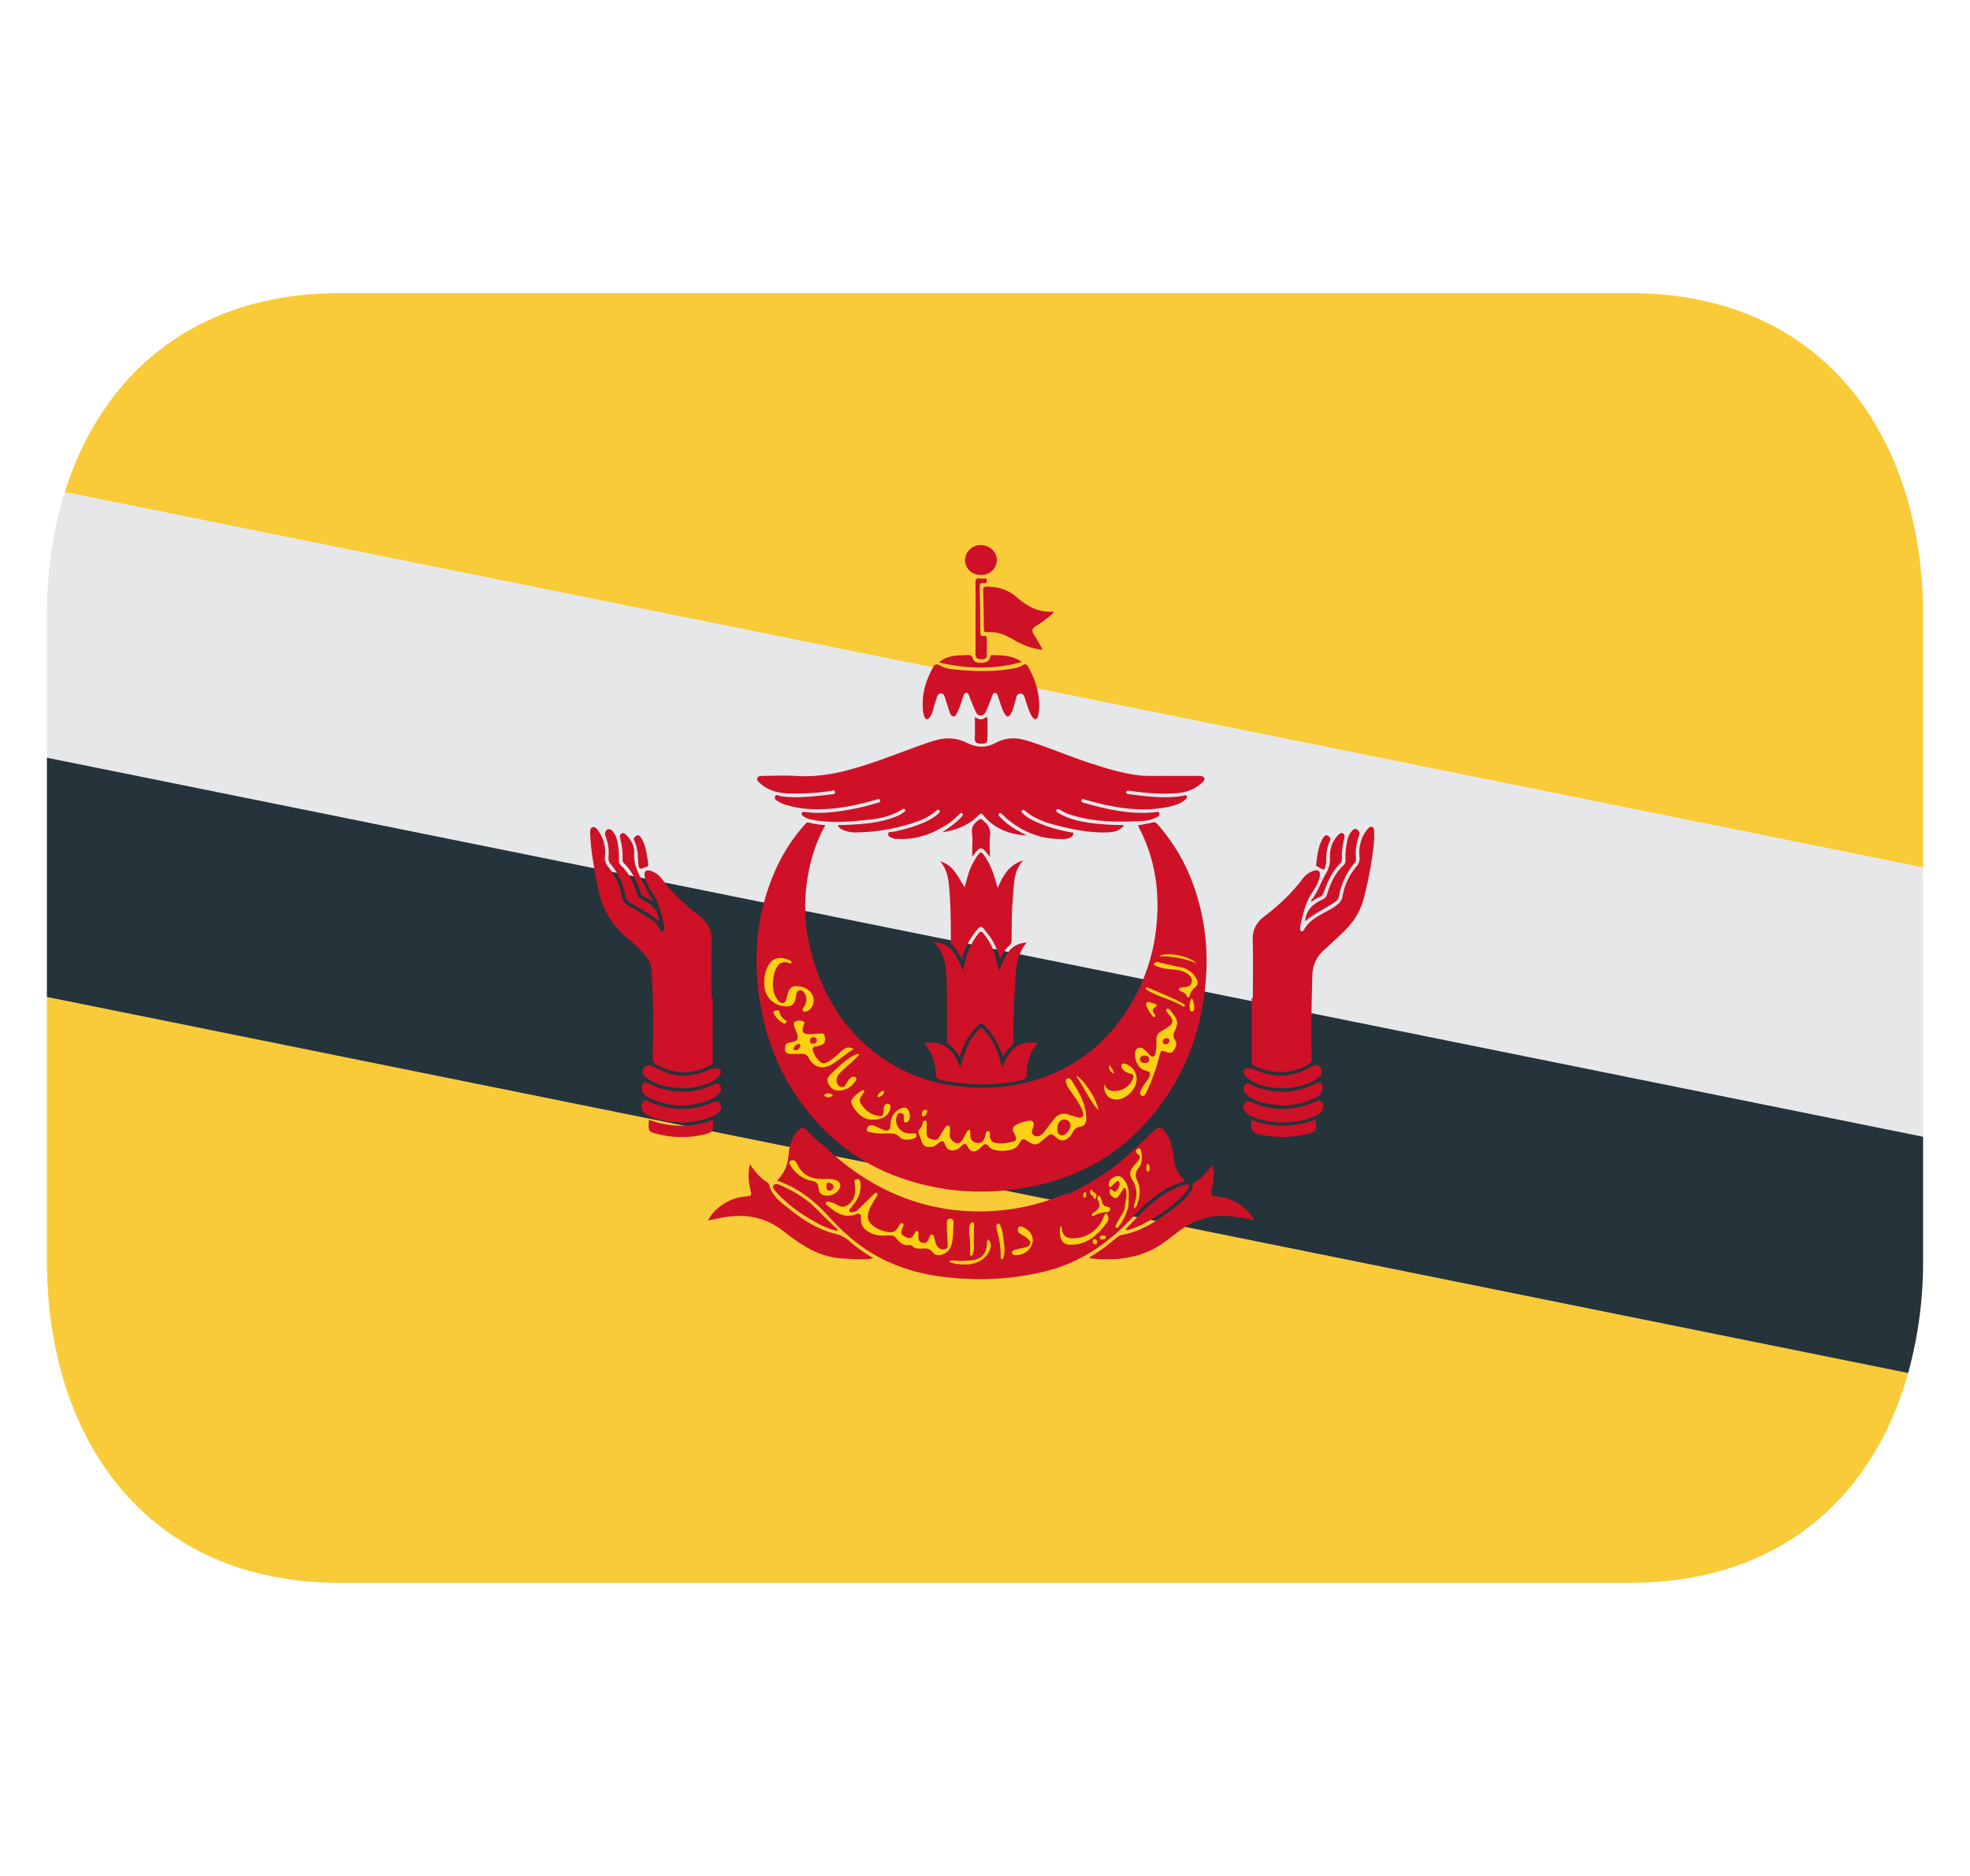 <svg width="21" height="20" viewBox="0 0 21 20" fill="none" xmlns="http://www.w3.org/2000/svg">
<path d="M0.5 13.438C0.5 15.336 1.554 16.875 3.625 16.875H17.375C18.985 16.875 19.977 15.943 20.341 14.637L0.5 10.628V13.438ZM20.5 6.562C20.5 4.664 19.446 3.125 17.375 3.125H3.625C2.063 3.125 1.08 4.001 0.691 5.247L20.5 9.249V6.562Z" fill="#F9CB38"/>
<path d="M0.5 8.077L20.5 12.118V9.249L0.691 5.246C0.564 5.651 0.5 6.096 0.5 6.562V8.077Z" fill="#E6E7E8"/>
<path d="M20.5 12.119L0.5 8.078V10.629L20.341 14.638C20.448 14.247 20.502 13.844 20.5 13.438V12.119Z" fill="#25333A"/>
<path fill-rule="evenodd" clip-rule="evenodd" d="M10.618 6.947C10.598 6.94 10.569 6.97 10.559 6.93C10.578 6.935 10.598 6.941 10.618 6.947Z" fill="#D5D0A3"/>
<path fill-rule="evenodd" clip-rule="evenodd" d="M8.798 8.797C8.742 8.897 8.697 9.003 8.664 9.113C8.528 9.576 8.568 10.03 8.756 10.471C8.913 10.842 9.161 11.138 9.51 11.347C9.732 11.477 9.98 11.558 10.236 11.583C10.532 11.616 10.823 11.591 11.106 11.493C11.497 11.357 11.798 11.109 12.02 10.761C12.189 10.497 12.294 10.197 12.326 9.884C12.366 9.512 12.315 9.152 12.138 8.817C12.135 8.812 12.134 8.806 12.132 8.799C12.186 8.788 12.24 8.78 12.292 8.767C12.313 8.762 12.324 8.771 12.338 8.786C12.51 8.98 12.642 9.205 12.727 9.45C12.831 9.748 12.875 10.054 12.859 10.368C12.829 10.944 12.645 11.466 12.268 11.91C11.922 12.318 11.48 12.565 10.954 12.658C10.516 12.738 10.081 12.715 9.658 12.577C9.286 12.458 8.953 12.241 8.694 11.948C8.357 11.571 8.163 11.124 8.092 10.626C8.027 10.162 8.073 9.71 8.265 9.278C8.344 9.099 8.451 8.933 8.582 8.788C8.594 8.776 8.602 8.764 8.623 8.77C8.679 8.785 8.735 8.792 8.798 8.797Z" fill="#CE1126"/>
<path fill-rule="evenodd" clip-rule="evenodd" d="M10.947 8.908C10.768 8.896 10.607 8.841 10.488 8.698C10.464 8.668 10.455 8.667 10.428 8.694C10.323 8.802 10.189 8.85 10.043 8.874C10.11 8.828 10.178 8.785 10.233 8.725L10.25 8.708C10.26 8.698 10.271 8.688 10.259 8.674C10.245 8.66 10.233 8.672 10.225 8.681C10.186 8.722 10.144 8.759 10.097 8.789C9.933 8.895 9.756 8.957 9.557 8.943C9.549 8.943 9.54 8.944 9.533 8.942C9.506 8.931 9.466 8.926 9.467 8.891C9.469 8.861 9.508 8.871 9.529 8.867C9.66 8.838 9.79 8.803 9.911 8.739C9.944 8.721 9.976 8.699 10.004 8.673C10.014 8.665 10.024 8.654 10.014 8.64C10.003 8.625 9.991 8.635 9.981 8.643C9.903 8.713 9.807 8.751 9.71 8.781C9.515 8.842 9.312 8.874 9.108 8.875C9.063 8.874 9.019 8.864 8.979 8.845C8.961 8.835 8.94 8.827 8.932 8.796C9.012 8.797 9.089 8.791 9.168 8.786C9.297 8.776 9.425 8.756 9.548 8.707C9.578 8.696 9.607 8.68 9.634 8.661C9.644 8.653 9.658 8.643 9.645 8.63C9.638 8.618 9.624 8.623 9.615 8.63C9.505 8.701 9.381 8.726 9.255 8.74C9.053 8.76 8.849 8.78 8.646 8.737C8.62 8.732 8.595 8.722 8.573 8.708C8.56 8.7 8.541 8.69 8.546 8.671C8.552 8.647 8.574 8.657 8.588 8.658C8.683 8.67 8.779 8.668 8.873 8.658C9.035 8.641 9.195 8.608 9.351 8.56C9.365 8.556 9.389 8.554 9.382 8.532C9.374 8.51 9.354 8.522 9.338 8.526C9.118 8.589 8.894 8.636 8.664 8.627C8.565 8.625 8.467 8.608 8.372 8.579C8.354 8.573 8.334 8.567 8.318 8.557C8.292 8.541 8.249 8.527 8.26 8.493C8.27 8.46 8.306 8.487 8.328 8.49C8.51 8.512 8.69 8.49 8.869 8.468C8.884 8.466 8.904 8.464 8.903 8.446C8.899 8.418 8.873 8.429 8.858 8.432C8.707 8.455 8.553 8.464 8.4 8.459C8.307 8.454 8.217 8.436 8.139 8.38C8.129 8.372 8.118 8.365 8.109 8.356C8.091 8.339 8.063 8.324 8.072 8.297C8.08 8.271 8.112 8.272 8.137 8.272C8.252 8.271 8.367 8.265 8.482 8.272C8.766 8.292 9.033 8.222 9.298 8.132C9.516 8.059 9.728 7.97 9.947 7.9C10.07 7.859 10.191 7.861 10.307 7.919C10.414 7.974 10.514 7.975 10.62 7.917C10.723 7.861 10.833 7.86 10.945 7.895C11.167 7.964 11.38 8.056 11.599 8.129C11.782 8.19 11.967 8.247 12.158 8.268C12.229 8.275 12.302 8.272 12.375 8.272C12.508 8.273 12.642 8.272 12.775 8.272C12.8 8.272 12.83 8.272 12.838 8.299C12.845 8.323 12.819 8.339 12.802 8.354C12.718 8.429 12.615 8.455 12.506 8.459C12.358 8.465 12.21 8.456 12.063 8.433L12.034 8.43C12.022 8.429 12.008 8.43 12.005 8.444C12.003 8.461 12.018 8.465 12.031 8.467C12.223 8.491 12.416 8.516 12.611 8.485C12.624 8.482 12.641 8.47 12.65 8.487C12.66 8.506 12.644 8.517 12.631 8.528C12.583 8.569 12.525 8.586 12.466 8.599C12.241 8.649 12.018 8.631 11.795 8.583C11.718 8.567 11.642 8.547 11.566 8.525C11.552 8.521 11.535 8.511 11.529 8.531C11.522 8.551 11.54 8.556 11.554 8.559C11.8 8.63 12.048 8.685 12.307 8.66C12.324 8.658 12.352 8.645 12.359 8.671C12.368 8.699 12.339 8.709 12.319 8.718C12.276 8.739 12.229 8.75 12.182 8.752C11.915 8.767 11.65 8.767 11.391 8.679C11.359 8.668 11.328 8.652 11.299 8.633C11.288 8.627 11.273 8.619 11.264 8.632C11.251 8.649 11.267 8.658 11.281 8.666C11.37 8.723 11.47 8.748 11.573 8.766C11.705 8.788 11.839 8.796 11.984 8.797C11.936 8.86 11.874 8.871 11.813 8.874C11.641 8.881 11.473 8.851 11.306 8.81C11.169 8.777 11.035 8.737 10.926 8.643C10.917 8.635 10.905 8.63 10.895 8.64C10.88 8.653 10.895 8.663 10.903 8.672C10.96 8.728 11.031 8.758 11.103 8.787C11.204 8.828 11.309 8.853 11.415 8.874C11.425 8.876 11.442 8.871 11.442 8.887C11.442 8.897 11.435 8.911 11.427 8.917C11.406 8.933 11.381 8.943 11.354 8.944C11.116 8.956 10.909 8.877 10.729 8.725C10.714 8.713 10.701 8.697 10.686 8.684C10.677 8.677 10.666 8.662 10.653 8.673C10.637 8.686 10.648 8.699 10.659 8.71C10.71 8.763 10.767 8.808 10.83 8.845C10.867 8.867 10.907 8.886 10.946 8.908" fill="#CE1126"/>
<path fill-rule="evenodd" clip-rule="evenodd" d="M12.149 12.894C11.882 13.2 11.573 13.441 11.173 13.546C10.825 13.637 10.473 13.656 10.116 13.62C9.824 13.591 9.549 13.513 9.296 13.362C9.118 13.255 8.966 13.116 8.829 12.964C8.677 12.796 8.503 12.662 8.283 12.586C8.37 12.503 8.402 12.4 8.409 12.286C8.414 12.227 8.436 12.171 8.456 12.116C8.479 12.092 8.492 12.061 8.519 12.041C8.546 12.018 8.568 12.016 8.594 12.043C8.641 12.093 8.69 12.139 8.738 12.185C8.772 12.196 8.794 12.225 8.818 12.249C9.119 12.53 9.463 12.736 9.862 12.842C10.1 12.904 10.343 12.926 10.585 12.911C10.828 12.895 11.064 12.847 11.29 12.754C11.319 12.743 11.348 12.732 11.379 12.728H11.396C11.422 12.716 11.448 12.723 11.473 12.729C11.497 12.736 11.52 12.736 11.544 12.726C11.556 12.729 11.553 12.745 11.563 12.751C11.565 12.74 11.566 12.729 11.573 12.719C11.595 12.712 11.593 12.732 11.599 12.742C11.611 12.761 11.624 12.759 11.636 12.744C11.657 12.749 11.68 12.759 11.686 12.726C11.7 12.726 11.705 12.736 11.71 12.747C11.714 12.763 11.709 12.78 11.717 12.795C11.749 12.856 11.723 12.898 11.672 12.931C11.67 12.934 11.668 12.936 11.667 12.943C11.705 12.926 11.74 12.91 11.783 12.911C11.794 12.912 11.807 12.909 11.809 12.894C11.811 12.879 11.795 12.878 11.786 12.873C11.738 12.847 11.73 12.832 11.748 12.793C11.829 12.799 11.907 12.816 11.985 12.839C12.014 12.863 11.997 12.889 11.988 12.915C11.969 12.966 11.935 13.009 11.916 13.059C11.958 13.013 11.983 12.958 12.004 12.9C12.01 12.884 12.006 12.863 12.025 12.853C12.047 12.854 12.068 12.849 12.088 12.844C12.095 12.854 12.106 12.859 12.119 12.853C12.133 12.864 12.15 12.872 12.149 12.894Z" fill="#CE1226"/>
<path fill-rule="evenodd" clip-rule="evenodd" d="M13.355 10.64C13.355 10.434 13.36 10.229 13.354 10.022C13.351 9.974 13.36 9.927 13.38 9.884C13.401 9.84 13.432 9.803 13.471 9.775C13.629 9.655 13.773 9.521 13.892 9.361C13.92 9.326 13.957 9.3 13.999 9.285C14.053 9.265 14.079 9.288 14.068 9.345C14.055 9.404 14.029 9.459 13.992 9.508C13.916 9.618 13.889 9.745 13.861 9.872C13.858 9.883 13.86 9.895 13.86 9.907C13.86 9.917 13.863 9.928 13.874 9.929C13.881 9.93 13.894 9.926 13.896 9.92C13.969 9.777 14.126 9.74 14.243 9.655C14.28 9.627 14.305 9.598 14.312 9.553C14.331 9.433 14.384 9.328 14.461 9.235C14.474 9.221 14.483 9.204 14.488 9.187C14.493 9.169 14.495 9.15 14.492 9.132C14.483 9.049 14.5 8.966 14.54 8.893C14.549 8.877 14.559 8.863 14.571 8.849C14.585 8.832 14.602 8.808 14.626 8.816C14.651 8.825 14.648 8.855 14.649 8.877C14.651 8.984 14.635 9.09 14.618 9.196C14.598 9.326 14.569 9.454 14.537 9.581C14.499 9.729 14.416 9.846 14.308 9.948C14.246 10.006 14.184 10.066 14.12 10.122C14.079 10.156 14.047 10.198 14.024 10.246C14.002 10.293 13.99 10.345 13.989 10.398C13.982 10.696 13.973 10.993 13.984 11.291C13.986 11.318 13.976 11.331 13.953 11.345C13.761 11.456 13.566 11.454 13.368 11.362C13.34 11.349 13.344 11.332 13.344 11.311V10.639L13.355 10.64ZM7.598 10.64C7.598 10.861 7.596 11.084 7.598 11.307C7.599 11.342 7.586 11.354 7.554 11.369C7.362 11.457 7.176 11.452 6.992 11.348C6.965 11.332 6.956 11.318 6.957 11.287C6.965 10.968 6.967 10.65 6.944 10.33C6.94 10.279 6.919 10.231 6.885 10.193C6.825 10.122 6.759 10.058 6.686 10.001C6.505 9.851 6.406 9.658 6.366 9.429C6.335 9.255 6.299 9.081 6.292 8.903C6.291 8.872 6.285 8.829 6.315 8.819C6.349 8.808 6.372 8.847 6.389 8.874C6.438 8.951 6.459 9.037 6.449 9.128C6.446 9.149 6.448 9.17 6.454 9.19C6.461 9.211 6.472 9.229 6.486 9.245C6.559 9.334 6.609 9.434 6.628 9.549C6.634 9.596 6.656 9.631 6.699 9.655C6.779 9.701 6.856 9.751 6.935 9.799C6.975 9.824 7.008 9.854 7.029 9.897C7.036 9.913 7.046 9.935 7.066 9.929C7.091 9.922 7.085 9.895 7.08 9.877C7.055 9.754 7.03 9.63 6.957 9.522C6.92 9.467 6.886 9.41 6.873 9.345C6.861 9.289 6.889 9.266 6.942 9.286C6.988 9.302 7.027 9.331 7.055 9.37C7.168 9.522 7.305 9.65 7.454 9.763C7.543 9.83 7.591 9.914 7.587 10.033C7.58 10.235 7.585 10.438 7.585 10.64L7.598 10.64ZM9.955 10.046C10.158 10.054 10.201 10.207 10.265 10.349C10.28 10.291 10.289 10.242 10.303 10.195C10.328 10.105 10.373 10.025 10.43 9.952C10.454 9.923 10.466 9.931 10.485 9.953C10.557 10.042 10.602 10.143 10.627 10.254L10.651 10.351C10.709 10.207 10.754 10.06 10.945 10.049C10.813 10.2 10.832 10.382 10.818 10.553C10.805 10.731 10.8 10.909 10.804 11.087C10.804 11.116 10.798 11.14 10.774 11.159C10.74 11.186 10.72 11.225 10.693 11.266C10.675 11.223 10.659 11.182 10.642 11.144C10.604 11.06 10.549 10.984 10.48 10.922C10.46 10.905 10.45 10.909 10.432 10.926C10.35 11.002 10.287 11.097 10.252 11.204C10.245 11.224 10.238 11.244 10.23 11.269C10.194 11.211 10.159 11.16 10.106 11.125C10.088 11.112 10.096 11.091 10.095 11.074C10.095 10.881 10.097 10.688 10.093 10.496C10.089 10.399 10.088 10.302 10.058 10.209C10.037 10.147 10.002 10.091 9.955 10.046Z" fill="#CE1126"/>
<path fill-rule="evenodd" clip-rule="evenodd" d="M10.635 9.466C10.694 9.327 10.763 9.216 10.906 9.174C10.804 9.284 10.81 9.423 10.798 9.557C10.784 9.711 10.784 9.865 10.784 10.019C10.784 10.046 10.778 10.066 10.757 10.084C10.714 10.119 10.688 10.168 10.661 10.222C10.631 10.135 10.603 10.054 10.552 9.985C10.532 9.958 10.511 9.933 10.491 9.907C10.466 9.875 10.451 9.871 10.422 9.905C10.342 9.997 10.285 10.106 10.255 10.224C10.219 10.162 10.187 10.108 10.14 10.064C10.133 10.058 10.136 10.037 10.136 10.022C10.136 9.821 10.135 9.621 10.114 9.421C10.105 9.334 10.082 9.253 10.024 9.184C10.161 9.221 10.21 9.344 10.282 9.459C10.296 9.409 10.308 9.372 10.318 9.333C10.339 9.257 10.374 9.188 10.418 9.125C10.45 9.076 10.462 9.077 10.496 9.127C10.555 9.211 10.59 9.306 10.617 9.405L10.635 9.466ZM9.836 7.503C9.835 7.366 9.878 7.241 9.942 7.122C9.959 7.09 9.975 7.068 10.021 7.095C10.079 7.131 10.149 7.135 10.216 7.141C10.415 7.159 10.614 7.163 10.811 7.124C10.842 7.12 10.871 7.11 10.898 7.094C10.933 7.069 10.948 7.087 10.963 7.114C11.02 7.216 11.06 7.324 11.074 7.443C11.081 7.506 11.081 7.567 11.067 7.628C11.063 7.643 11.06 7.664 11.04 7.667C11.021 7.668 11.011 7.652 11.002 7.64C10.968 7.59 10.955 7.531 10.935 7.476C10.923 7.444 10.922 7.394 10.877 7.394C10.832 7.393 10.835 7.443 10.823 7.476C10.808 7.52 10.802 7.566 10.778 7.606C10.754 7.649 10.733 7.651 10.709 7.608C10.678 7.557 10.666 7.499 10.645 7.443C10.637 7.421 10.633 7.387 10.605 7.387C10.583 7.387 10.577 7.419 10.569 7.44C10.551 7.484 10.537 7.527 10.518 7.568C10.505 7.595 10.491 7.63 10.453 7.629C10.418 7.629 10.405 7.596 10.393 7.57C10.371 7.525 10.354 7.476 10.335 7.429C10.328 7.412 10.321 7.386 10.299 7.386C10.279 7.387 10.273 7.412 10.266 7.43C10.246 7.488 10.231 7.547 10.202 7.601C10.194 7.616 10.187 7.637 10.166 7.638C10.143 7.638 10.132 7.618 10.126 7.6C10.109 7.553 10.096 7.506 10.08 7.459C10.071 7.433 10.068 7.394 10.032 7.393C9.991 7.392 9.989 7.433 9.979 7.461C9.964 7.502 9.954 7.546 9.941 7.588C9.934 7.612 9.922 7.634 9.906 7.653C9.885 7.676 9.868 7.674 9.855 7.643C9.837 7.597 9.836 7.55 9.836 7.503Z" fill="#CE1126"/>
<path fill-rule="evenodd" clip-rule="evenodd" d="M12.794 13.005C12.722 13.022 12.662 13.062 12.601 13.102C12.489 13.18 12.389 13.275 12.263 13.332C12.06 13.425 11.845 13.44 11.626 13.416C11.626 13.416 11.618 13.411 11.611 13.406C11.722 13.341 11.824 13.265 11.918 13.182C11.926 13.176 11.935 13.172 11.945 13.17C12.174 13.129 12.36 13.002 12.538 12.861C12.591 12.82 12.64 12.774 12.681 12.719C12.696 12.699 12.713 12.677 12.713 12.649C12.723 12.64 12.7 12.628 12.72 12.617C12.802 12.571 12.862 12.503 12.918 12.42C12.936 12.455 12.943 12.495 12.939 12.535C12.935 12.584 12.928 12.632 12.918 12.681C12.905 12.742 12.909 12.749 12.971 12.755C13.125 12.77 13.248 12.84 13.342 12.963C13.348 12.973 13.355 12.982 13.361 12.992L13.367 13.011C13.297 12.992 13.225 12.979 13.152 12.97C13.031 12.959 12.91 12.956 12.794 13.005Z" fill="#CD1226"/>
<path fill-rule="evenodd" clip-rule="evenodd" d="M11.636 12.745C11.636 12.755 11.653 12.773 11.631 12.775C11.615 12.776 11.595 12.773 11.588 12.753C11.583 12.742 11.589 12.727 11.577 12.719C11.562 12.709 11.559 12.733 11.546 12.728C11.537 12.748 11.525 12.757 11.499 12.75C11.466 12.739 11.431 12.734 11.396 12.728C11.585 12.633 11.767 12.527 11.931 12.394C12.052 12.295 12.164 12.186 12.275 12.076C12.353 12.001 12.384 12.005 12.441 12.097C12.494 12.178 12.502 12.272 12.515 12.365C12.526 12.449 12.561 12.521 12.625 12.579C12.624 12.588 12.62 12.595 12.611 12.598C12.437 12.653 12.291 12.753 12.165 12.884C12.16 12.889 12.154 12.89 12.149 12.894C12.142 12.878 12.117 12.875 12.118 12.853C12.105 12.837 12.113 12.818 12.119 12.802C12.143 12.735 12.141 12.66 12.112 12.595C12.1 12.569 12.095 12.541 12.097 12.514C12.1 12.486 12.111 12.459 12.129 12.437C12.144 12.416 12.154 12.391 12.158 12.365C12.162 12.339 12.16 12.312 12.152 12.287C12.149 12.28 12.147 12.271 12.136 12.272C12.162 12.36 12.162 12.361 12.095 12.441C12.08 12.456 12.07 12.476 12.066 12.497C12.063 12.518 12.066 12.54 12.076 12.56C12.089 12.592 12.108 12.621 12.119 12.653C12.131 12.685 12.134 12.72 12.129 12.754C12.124 12.788 12.11 12.82 12.089 12.847C12.072 12.866 12.053 12.878 12.03 12.855C12.01 12.827 12.018 12.796 12.02 12.765C12.026 12.703 12.009 12.64 11.972 12.588C11.953 12.562 11.927 12.55 11.895 12.56C11.863 12.569 11.839 12.587 11.837 12.628C11.863 12.623 11.873 12.601 11.891 12.592C11.92 12.576 11.938 12.584 11.943 12.618C11.951 12.676 11.907 12.719 11.847 12.707C11.849 12.733 11.86 12.748 11.882 12.753C11.904 12.759 11.915 12.741 11.926 12.727C11.939 12.708 11.948 12.687 11.964 12.67C11.975 12.657 11.988 12.652 12.003 12.666C12.031 12.694 12.024 12.816 11.991 12.847C11.908 12.835 11.825 12.818 11.744 12.796C11.713 12.795 11.721 12.761 11.705 12.748L11.685 12.728C11.662 12.738 11.651 12.717 11.635 12.708C11.631 12.721 11.641 12.732 11.636 12.745Z" fill="#CC1126"/>
<path fill-rule="evenodd" clip-rule="evenodd" d="M10.234 11.383C10.277 11.246 10.307 11.126 10.388 11.028C10.464 10.935 10.456 10.941 10.527 11.025C10.61 11.124 10.647 11.243 10.685 11.384C10.749 11.197 10.853 11.086 11.054 11.12C11.059 11.13 11.049 11.137 11.043 11.144C10.972 11.232 10.947 11.337 10.945 11.448C10.944 11.489 10.933 11.508 10.889 11.517C10.605 11.576 10.311 11.574 10.027 11.513C9.991 11.505 9.976 11.492 9.975 11.452C9.971 11.331 9.94 11.218 9.851 11.122C10.062 11.086 10.169 11.193 10.234 11.383ZM11.115 6.928C10.993 6.916 10.892 6.872 10.797 6.816C10.711 6.765 10.623 6.731 10.523 6.74C10.498 6.743 10.488 6.734 10.488 6.708C10.486 6.569 10.485 6.429 10.481 6.289C10.481 6.26 10.492 6.254 10.519 6.254C10.638 6.254 10.748 6.287 10.837 6.366C10.949 6.465 11.07 6.534 11.236 6.52C11.193 6.575 11.142 6.604 11.096 6.64C11.064 6.665 11.011 6.682 11.006 6.716C11 6.747 11.037 6.786 11.055 6.82C11.073 6.854 11.092 6.886 11.115 6.928ZM13.662 11.968C13.56 11.962 13.459 11.948 13.36 11.909C13.325 11.896 13.293 11.874 13.268 11.846C13.246 11.819 13.249 11.79 13.268 11.764C13.285 11.738 13.307 11.738 13.336 11.749C13.566 11.852 13.795 11.845 14.024 11.745C14.042 11.738 14.061 11.72 14.082 11.741C14.102 11.761 14.109 11.786 14.102 11.813C14.091 11.858 14.06 11.881 14.02 11.899C13.906 11.95 13.787 11.963 13.662 11.968ZM7.274 11.968C7.155 11.962 7.036 11.95 6.925 11.901C6.898 11.891 6.875 11.875 6.857 11.854C6.834 11.819 6.826 11.784 6.853 11.748C6.88 11.711 6.907 11.742 6.931 11.752C7.154 11.845 7.378 11.849 7.601 11.751C7.63 11.738 7.656 11.736 7.674 11.764C7.692 11.793 7.694 11.823 7.668 11.85C7.633 11.889 7.586 11.909 7.537 11.925C7.452 11.951 7.363 11.965 7.274 11.968Z" fill="#CE1126"/>
<path fill-rule="evenodd" clip-rule="evenodd" d="M7.261 11.786C7.143 11.783 7.027 11.755 6.921 11.705C6.863 11.677 6.837 11.637 6.843 11.585C6.848 11.54 6.87 11.528 6.91 11.549C7.143 11.664 7.377 11.672 7.612 11.56C7.632 11.55 7.653 11.54 7.668 11.562C7.689 11.588 7.693 11.62 7.671 11.649C7.647 11.68 7.616 11.704 7.579 11.72C7.478 11.766 7.372 11.781 7.261 11.786ZM13.684 11.786C13.567 11.78 13.462 11.765 13.363 11.72C13.326 11.704 13.294 11.68 13.27 11.649C13.26 11.636 13.255 11.621 13.255 11.605C13.256 11.589 13.262 11.574 13.273 11.562C13.293 11.535 13.315 11.555 13.338 11.565C13.572 11.671 13.802 11.664 14.031 11.549C14.072 11.529 14.094 11.54 14.098 11.585C14.104 11.635 14.08 11.674 14.026 11.702C13.943 11.743 13.854 11.769 13.762 11.779C13.733 11.782 13.704 11.784 13.684 11.786Z" fill="#CE1126"/>
<path fill-rule="evenodd" clip-rule="evenodd" d="M13.671 11.6C13.561 11.6 13.464 11.585 13.374 11.541C13.343 11.527 13.314 11.507 13.288 11.483C13.269 11.463 13.245 11.441 13.26 11.411C13.276 11.381 13.308 11.388 13.335 11.391C13.385 11.399 13.427 11.428 13.474 11.441C13.62 11.481 13.762 11.478 13.901 11.41C13.932 11.394 13.963 11.38 13.994 11.365C14.027 11.349 14.057 11.353 14.077 11.383C14.098 11.415 14.098 11.449 14.067 11.477C13.993 11.542 13.902 11.57 13.808 11.589C13.763 11.599 13.717 11.602 13.671 11.6ZM7.278 11.6C7.141 11.599 7.01 11.575 6.895 11.494C6.878 11.482 6.86 11.469 6.855 11.447C6.848 11.42 6.851 11.394 6.873 11.374C6.894 11.354 6.918 11.351 6.945 11.365C6.982 11.383 7.019 11.398 7.057 11.416C7.206 11.487 7.358 11.48 7.511 11.425C7.552 11.41 7.59 11.384 7.638 11.39C7.686 11.396 7.699 11.422 7.67 11.464C7.643 11.497 7.609 11.523 7.57 11.541C7.478 11.583 7.379 11.603 7.278 11.6ZM13.912 9.822C13.922 9.701 13.998 9.635 14.097 9.59C14.109 9.585 14.12 9.577 14.129 9.567C14.138 9.557 14.144 9.545 14.147 9.532C14.182 9.416 14.232 9.307 14.323 9.223C14.34 9.208 14.343 9.192 14.343 9.171C14.34 9.099 14.346 9.027 14.363 8.957C14.37 8.923 14.385 8.891 14.407 8.864C14.421 8.848 14.437 8.829 14.461 8.841C14.485 8.853 14.499 8.879 14.489 8.903C14.457 8.986 14.445 9.076 14.455 9.165C14.457 9.183 14.443 9.194 14.433 9.207C14.352 9.307 14.297 9.425 14.274 9.552C14.272 9.566 14.267 9.579 14.259 9.59C14.251 9.602 14.241 9.611 14.229 9.618C14.125 9.688 14.01 9.738 13.912 9.822ZM7.029 9.822C6.931 9.738 6.816 9.688 6.713 9.619C6.688 9.601 6.671 9.581 6.666 9.55C6.645 9.426 6.592 9.31 6.511 9.214C6.502 9.204 6.494 9.192 6.49 9.178C6.486 9.165 6.485 9.151 6.487 9.137C6.494 9.065 6.484 8.992 6.458 8.924C6.451 8.908 6.446 8.894 6.451 8.877C6.462 8.837 6.494 8.827 6.525 8.855C6.551 8.882 6.569 8.917 6.577 8.954C6.596 9.025 6.598 9.097 6.598 9.169C6.597 9.188 6.597 9.207 6.615 9.222C6.708 9.308 6.761 9.419 6.794 9.54C6.803 9.568 6.817 9.578 6.841 9.589C6.94 9.634 7.017 9.698 7.029 9.822ZM10.455 6.13C10.361 6.13 10.288 6.061 10.287 5.973C10.288 5.952 10.293 5.93 10.301 5.91C10.31 5.89 10.322 5.872 10.338 5.857C10.354 5.842 10.373 5.83 10.393 5.822C10.413 5.814 10.435 5.81 10.457 5.811C10.548 5.811 10.625 5.884 10.626 5.969C10.627 6.059 10.552 6.131 10.455 6.13ZM7.601 11.94C7.614 12.05 7.602 12.074 7.5 12.097C7.326 12.136 7.145 12.13 6.974 12.081C6.913 12.064 6.908 12.048 6.918 11.939C7.144 12.02 7.373 12.025 7.601 11.94ZM14.024 11.937C14.026 12.055 14.055 12.061 13.913 12.094C13.763 12.129 13.609 12.129 13.457 12.101C13.348 12.082 13.332 12.057 13.338 11.939C13.559 12.022 13.803 12.022 14.024 11.937ZM10.893 7.057C10.601 7.14 10.312 7.133 10.011 7.063C10.055 7.017 10.13 6.992 10.222 6.987C10.249 6.986 10.275 6.987 10.302 6.984C10.333 6.982 10.359 6.981 10.371 7.023C10.384 7.064 10.429 7.067 10.469 7.066C10.507 7.065 10.539 7.052 10.555 7.013C10.559 7.002 10.555 6.984 10.575 6.984C10.685 6.986 10.795 6.987 10.893 7.057Z" fill="#CE1126"/>
<path fill-rule="evenodd" clip-rule="evenodd" d="M13.974 9.603C14.048 9.515 14.079 9.403 14.138 9.307C14.167 9.257 14.181 9.2 14.177 9.142C14.173 9.066 14.195 8.99 14.241 8.929C14.249 8.918 14.258 8.909 14.267 8.9C14.281 8.887 14.297 8.874 14.316 8.885C14.334 8.897 14.336 8.917 14.33 8.938C14.31 9.01 14.303 9.084 14.304 9.158C14.304 9.175 14.303 9.189 14.29 9.202C14.207 9.284 14.157 9.385 14.119 9.494C14.107 9.528 14.097 9.555 14.058 9.567C14.031 9.575 14.008 9.597 13.984 9.612C13.981 9.609 13.978 9.606 13.974 9.603ZM6.964 9.604C6.921 9.594 6.891 9.563 6.852 9.552C6.839 9.548 6.836 9.538 6.832 9.526C6.793 9.405 6.741 9.29 6.648 9.199C6.635 9.186 6.637 9.173 6.637 9.157C6.639 9.083 6.63 9.009 6.611 8.938C6.604 8.917 6.607 8.897 6.626 8.885C6.644 8.874 6.66 8.887 6.674 8.9C6.729 8.953 6.765 9.021 6.76 9.094C6.749 9.26 6.851 9.384 6.913 9.521C6.926 9.551 6.947 9.577 6.964 9.604Z" fill="#CE1126"/>
<path fill-rule="evenodd" clip-rule="evenodd" d="M10.399 6.587C10.399 6.463 10.401 6.337 10.398 6.213C10.398 6.176 10.407 6.16 10.445 6.168C10.461 6.171 10.478 6.168 10.494 6.167C10.511 6.165 10.518 6.172 10.518 6.19C10.518 6.206 10.516 6.221 10.495 6.217C10.44 6.206 10.443 6.239 10.444 6.277C10.447 6.429 10.449 6.582 10.45 6.735C10.45 6.767 10.455 6.787 10.492 6.781C10.518 6.777 10.52 6.794 10.519 6.814C10.519 6.868 10.519 6.923 10.52 6.977C10.523 7.021 10.495 7.029 10.461 7.029C10.426 7.029 10.399 7.022 10.399 6.977C10.4 6.847 10.399 6.717 10.399 6.587Z" fill="#CD1126"/>
<path fill-rule="evenodd" clip-rule="evenodd" d="M10.553 9.136C10.457 9.013 10.457 9.013 10.364 9.133V9.04C10.364 8.99 10.37 8.938 10.362 8.888C10.35 8.814 10.387 8.773 10.44 8.736C10.453 8.728 10.459 8.729 10.469 8.737C10.524 8.783 10.567 8.83 10.554 8.914C10.544 8.982 10.553 9.053 10.553 9.136Z" fill="#CE1126"/>
<path fill-rule="evenodd" clip-rule="evenodd" d="M10.392 7.646C10.456 7.678 10.463 7.678 10.52 7.641C10.533 7.678 10.525 7.715 10.526 7.751C10.528 7.783 10.526 7.817 10.526 7.849C10.526 7.925 10.521 7.929 10.446 7.928C10.405 7.925 10.389 7.911 10.391 7.867C10.395 7.794 10.392 7.723 10.392 7.646Z" fill="#CC1125"/>
<path fill-rule="evenodd" clip-rule="evenodd" d="M14.03 9.218C14.043 9.116 14.052 9.018 14.104 8.933C14.128 8.896 14.153 8.896 14.176 8.93C14.185 8.942 14.183 8.953 14.177 8.965C14.144 9.028 14.139 9.097 14.137 9.166C14.137 9.185 14.137 9.206 14.131 9.225C14.126 9.243 14.119 9.278 14.108 9.272C14.082 9.26 14.056 9.246 14.031 9.23C14.027 9.228 14.03 9.218 14.03 9.218ZM6.909 9.209C6.914 9.231 6.908 9.239 6.89 9.242C6.884 9.242 6.878 9.246 6.872 9.248C6.821 9.272 6.808 9.266 6.804 9.202C6.799 9.118 6.8 9.035 6.759 8.958C6.747 8.934 6.769 8.922 6.784 8.911C6.804 8.895 6.818 8.911 6.829 8.924C6.877 8.993 6.889 9.073 6.902 9.152C6.906 9.172 6.908 9.193 6.909 9.209Z" fill="#CD1126"/>
<path fill-rule="evenodd" clip-rule="evenodd" d="M7.995 12.412C8.049 12.497 8.107 12.562 8.184 12.609C8.189 12.614 8.195 12.619 8.197 12.624C8.225 12.753 8.329 12.821 8.421 12.895C8.565 13.01 8.722 13.109 8.904 13.154C8.964 13.169 9.012 13.193 9.057 13.234C9.132 13.302 9.218 13.359 9.311 13.415C9.198 13.437 9.092 13.422 8.985 13.417C8.731 13.405 8.536 13.271 8.348 13.123C8.155 12.973 7.938 12.937 7.703 12.98C7.654 12.99 7.604 13 7.547 13.012C7.592 12.927 7.655 12.87 7.731 12.825C7.799 12.784 7.874 12.761 7.955 12.755C8.008 12.751 8.014 12.742 8.001 12.69C7.979 12.601 7.969 12.513 7.995 12.412Z" fill="#CE1326"/>
<path fill-rule="evenodd" clip-rule="evenodd" d="M12.674 12.629C12.681 12.66 12.664 12.682 12.645 12.704C12.541 12.828 12.411 12.919 12.272 13.001C12.203 13.045 12.128 13.08 12.05 13.106C12.033 13.111 12.017 13.119 11.996 13.108C12.169 12.932 12.33 12.743 12.569 12.65C12.603 12.638 12.637 12.624 12.674 12.629ZM8.921 13.122C8.811 13.098 8.714 13.043 8.618 12.986C8.499 12.916 8.39 12.83 8.294 12.73C8.27 12.702 8.225 12.664 8.245 12.638C8.269 12.605 8.318 12.636 8.352 12.651C8.496 12.716 8.624 12.802 8.733 12.918C8.796 12.984 8.864 13.046 8.931 13.11L8.921 13.122Z" fill="#CE1126"/>
<path fill-rule="evenodd" clip-rule="evenodd" d="M9.878 12.032V12.086C9.878 12.12 9.897 12.137 9.927 12.145C9.96 12.154 9.992 12.161 10.013 12.123C10.031 12.09 10.051 12.058 10.072 12.026C10.081 12.012 10.093 11.995 10.111 12.001C10.131 12.007 10.126 12.027 10.127 12.043C10.128 12.084 10.112 12.128 10.153 12.162C10.198 12.201 10.232 12.198 10.262 12.15C10.277 12.123 10.289 12.097 10.304 12.071C10.31 12.06 10.317 12.044 10.333 12.048C10.35 12.053 10.341 12.07 10.342 12.082C10.344 12.154 10.364 12.177 10.421 12.185C10.469 12.192 10.483 12.162 10.497 12.127C10.508 12.102 10.506 12.057 10.534 12.059C10.563 12.061 10.547 12.103 10.553 12.128C10.563 12.162 10.577 12.18 10.615 12.186C10.677 12.197 10.736 12.185 10.794 12.172C10.829 12.165 10.841 12.143 10.824 12.109C10.817 12.097 10.813 12.083 10.804 12.07C10.788 12.038 10.797 12.013 10.827 11.995C10.871 11.968 10.92 11.954 10.971 11.948C11.01 11.943 11.027 11.966 11.018 12.007C11.015 12.018 11.011 12.029 11.007 12.04C10.999 12.06 10.993 12.081 11.014 12.098C11.024 12.107 11.036 12.113 11.049 12.114C11.062 12.116 11.076 12.113 11.087 12.107C11.108 12.094 11.126 12.077 11.14 12.056C11.172 12.015 11.203 11.972 11.235 11.931C11.277 11.876 11.332 11.861 11.397 11.884L11.483 11.911C11.501 11.917 11.521 11.922 11.537 11.904C11.552 11.888 11.549 11.867 11.541 11.848C11.524 11.804 11.501 11.762 11.474 11.722C11.447 11.681 11.418 11.64 11.39 11.6C11.383 11.591 11.378 11.581 11.374 11.57C11.368 11.546 11.345 11.515 11.377 11.499C11.406 11.484 11.422 11.516 11.433 11.535C11.509 11.657 11.582 11.78 11.579 11.932C11.578 11.978 11.559 12.005 11.516 12.012C11.475 12.016 11.452 12.04 11.433 12.073C11.42 12.1 11.401 12.124 11.377 12.141C11.337 12.169 11.291 12.162 11.249 12.119C11.219 12.086 11.194 12.084 11.163 12.115C11.141 12.136 11.114 12.154 11.092 12.175C11.053 12.21 11.018 12.207 10.976 12.18C10.901 12.13 10.9 12.132 10.854 12.207L10.849 12.215C10.801 12.282 10.59 12.29 10.541 12.224C10.515 12.191 10.496 12.191 10.469 12.22C10.459 12.231 10.448 12.241 10.437 12.25C10.39 12.288 10.348 12.284 10.319 12.23C10.296 12.187 10.277 12.187 10.247 12.22C10.227 12.243 10.2 12.258 10.171 12.264C10.124 12.27 10.093 12.253 10.075 12.206C10.057 12.157 10.048 12.156 10.005 12.186C9.984 12.201 9.967 12.222 9.939 12.226C9.86 12.235 9.837 12.22 9.815 12.141C9.81 12.122 9.803 12.104 9.794 12.086C9.787 12.071 9.786 12.058 9.798 12.045C9.818 12.024 9.832 11.997 9.838 11.968C9.841 11.956 9.848 11.946 9.862 11.947C9.879 11.948 9.877 11.962 9.877 11.973C9.878 11.993 9.878 12.013 9.878 12.032ZM12.548 10.912C12.542 10.944 12.532 10.976 12.517 11.005C12.506 11.031 12.505 11.056 12.522 11.08C12.55 11.12 12.54 11.157 12.515 11.195C12.496 11.223 12.475 11.232 12.44 11.218C12.373 11.191 12.375 11.198 12.357 11.265C12.323 11.4 12.276 11.531 12.215 11.656C12.207 11.674 12.191 11.692 12.169 11.681C12.148 11.671 12.151 11.649 12.159 11.629C12.178 11.583 12.212 11.546 12.239 11.505C12.274 11.446 12.266 11.425 12.2 11.41C12.152 11.4 12.107 11.335 12.101 11.266C12.1 11.255 12.101 11.243 12.1 11.231C12.1 11.207 12.106 11.186 12.13 11.174C12.155 11.163 12.176 11.171 12.194 11.186C12.216 11.203 12.235 11.225 12.254 11.245C12.266 11.257 12.278 11.27 12.297 11.263C12.314 11.256 12.316 11.238 12.319 11.222C12.327 11.178 12.33 11.134 12.327 11.089C12.324 11.045 12.344 11.014 12.382 10.993C12.41 10.976 12.438 10.96 12.465 10.94C12.505 10.91 12.508 10.877 12.479 10.838C12.476 10.834 12.472 10.831 12.469 10.827C12.454 10.804 12.415 10.775 12.438 10.757C12.458 10.741 12.485 10.782 12.502 10.806C12.524 10.838 12.552 10.868 12.548 10.912ZM9.1 11.182C9.012 11.237 8.942 11.306 8.856 11.354C8.765 11.403 8.673 11.376 8.625 11.286C8.608 11.25 8.584 11.233 8.544 11.235C8.505 11.236 8.466 11.237 8.427 11.236C8.393 11.236 8.367 11.222 8.368 11.185C8.369 11.153 8.371 11.116 8.419 11.115C8.431 11.114 8.444 11.109 8.457 11.107C8.502 11.094 8.514 11.071 8.498 11.025C8.487 10.996 8.475 10.967 8.465 10.938C8.46 10.921 8.456 10.902 8.477 10.891C8.491 10.884 8.506 10.88 8.522 10.881C8.538 10.881 8.553 10.885 8.567 10.892C8.587 10.904 8.567 10.922 8.564 10.936C8.544 11.003 8.56 11.026 8.628 11.026C8.663 11.026 8.697 11.02 8.731 11.02C8.754 11.019 8.786 11.008 8.791 11.043C8.797 11.079 8.804 11.121 8.757 11.14C8.739 11.149 8.72 11.154 8.7 11.156C8.661 11.16 8.659 11.181 8.668 11.211C8.683 11.253 8.709 11.291 8.742 11.32C8.772 11.345 8.8 11.335 8.829 11.319C8.887 11.287 8.931 11.238 8.982 11.196C9.015 11.167 9.053 11.157 9.1 11.182ZM8.239 10.488C8.239 10.555 8.252 10.614 8.292 10.662C8.306 10.681 8.323 10.698 8.35 10.692C8.376 10.686 8.379 10.662 8.384 10.643C8.39 10.625 8.393 10.608 8.398 10.59C8.414 10.532 8.445 10.509 8.507 10.515C8.567 10.52 8.621 10.543 8.655 10.598C8.672 10.626 8.678 10.659 8.672 10.69C8.666 10.722 8.648 10.75 8.622 10.769C8.603 10.783 8.58 10.792 8.563 10.78C8.542 10.763 8.565 10.744 8.574 10.729C8.587 10.709 8.595 10.686 8.596 10.662C8.597 10.638 8.591 10.614 8.579 10.593C8.568 10.57 8.546 10.554 8.519 10.559C8.494 10.564 8.49 10.589 8.488 10.61C8.474 10.717 8.433 10.745 8.328 10.723C8.283 10.713 8.242 10.69 8.21 10.656C8.179 10.623 8.158 10.58 8.151 10.535C8.139 10.447 8.149 10.361 8.197 10.282C8.249 10.196 8.35 10.2 8.422 10.241C8.43 10.246 8.441 10.253 8.436 10.265C8.43 10.28 8.42 10.269 8.412 10.266C8.348 10.245 8.301 10.265 8.271 10.329C8.246 10.38 8.242 10.437 8.239 10.488Z" fill="#FCD014"/>
<path fill-rule="evenodd" clip-rule="evenodd" d="M9.634 11.924C9.64 11.895 9.636 11.873 9.603 11.867C9.57 11.862 9.564 11.885 9.557 11.909C9.552 11.929 9.551 11.951 9.556 11.972C9.56 11.992 9.569 12.012 9.582 12.029C9.595 12.046 9.612 12.059 9.631 12.069C9.65 12.078 9.671 12.083 9.692 12.083C9.7 12.083 9.71 12.082 9.717 12.083C9.735 12.088 9.765 12.07 9.769 12.102C9.773 12.133 9.743 12.137 9.722 12.143C9.671 12.156 9.623 12.159 9.581 12.115C9.557 12.09 9.525 12.083 9.491 12.083C9.425 12.085 9.358 12.089 9.294 12.074C9.273 12.069 9.231 12.072 9.242 12.033C9.25 12.001 9.282 11.989 9.315 12.001C9.342 12.009 9.369 12.023 9.395 12.036C9.467 12.071 9.491 12.057 9.493 11.977C9.494 11.94 9.507 11.905 9.529 11.875C9.552 11.845 9.583 11.824 9.618 11.812C9.664 11.798 9.681 11.825 9.693 11.86C9.71 11.902 9.695 11.954 9.665 11.965C9.641 11.973 9.632 11.96 9.634 11.924Z" fill="#FCCF14"/>
<path fill-rule="evenodd" clip-rule="evenodd" d="M11.774 11.557C11.797 11.628 11.847 11.637 11.906 11.629C11.941 11.626 11.975 11.613 12.004 11.593C12.033 11.572 12.056 11.545 12.071 11.512C12.093 11.469 12.085 11.455 12.04 11.443C12.024 11.44 12.008 11.434 11.995 11.424C11.981 11.415 11.97 11.403 11.961 11.389C11.954 11.375 11.948 11.36 11.958 11.347C11.969 11.332 11.983 11.339 11.998 11.343C12.039 11.355 12.074 11.383 12.095 11.421C12.116 11.459 12.122 11.503 12.112 11.545C12.086 11.646 11.976 11.733 11.886 11.722C11.808 11.713 11.759 11.649 11.774 11.557Z" fill="#FCD014"/>
<path fill-rule="evenodd" clip-rule="evenodd" d="M9.163 11.239C9.108 11.302 9.048 11.349 8.992 11.401C8.97 11.422 8.948 11.442 8.933 11.466C8.925 11.478 8.92 11.492 8.918 11.506C8.916 11.52 8.918 11.534 8.923 11.547C8.926 11.559 8.933 11.568 8.941 11.576C8.95 11.583 8.961 11.588 8.973 11.589C8.995 11.592 9.008 11.577 9.018 11.558C9.032 11.536 9.043 11.511 9.064 11.494C9.081 11.478 9.106 11.473 9.123 11.488C9.139 11.502 9.123 11.52 9.112 11.535C9.094 11.562 9.069 11.585 9.04 11.601C9.011 11.617 8.979 11.626 8.946 11.627C8.892 11.628 8.853 11.604 8.83 11.552C8.806 11.505 8.832 11.474 8.863 11.444C8.934 11.379 9.002 11.308 9.087 11.26C9.107 11.248 9.127 11.234 9.163 11.239ZM9.306 11.937C9.202 11.944 9.112 11.852 9.079 11.769C9.072 11.753 9.071 11.736 9.082 11.721C9.109 11.681 9.145 11.649 9.188 11.628C9.195 11.624 9.204 11.618 9.21 11.626C9.219 11.635 9.212 11.644 9.205 11.651C9.151 11.728 9.151 11.742 9.213 11.814C9.253 11.861 9.307 11.888 9.37 11.898C9.401 11.902 9.416 11.89 9.418 11.859C9.418 11.841 9.418 11.823 9.422 11.805C9.427 11.778 9.444 11.763 9.47 11.769C9.497 11.775 9.493 11.799 9.49 11.817C9.476 11.894 9.408 11.937 9.306 11.937ZM12.335 10.256C12.421 10.275 12.504 10.296 12.588 10.312C12.621 10.318 12.654 10.332 12.682 10.352C12.71 10.372 12.733 10.398 12.75 10.428C12.771 10.464 12.776 10.495 12.74 10.527C12.71 10.548 12.689 10.58 12.681 10.616C12.678 10.635 12.658 10.642 12.652 10.621C12.64 10.588 12.613 10.578 12.586 10.567C12.575 10.562 12.564 10.556 12.567 10.542C12.57 10.53 12.582 10.53 12.591 10.528C12.604 10.525 12.617 10.525 12.63 10.524C12.663 10.52 12.693 10.512 12.703 10.475C12.713 10.441 12.697 10.414 12.672 10.392C12.627 10.354 12.573 10.341 12.517 10.337C12.453 10.332 12.388 10.327 12.329 10.3C12.318 10.294 12.299 10.292 12.302 10.275C12.305 10.258 12.323 10.259 12.335 10.256Z" fill="#FCCF14"/>
<path fill-rule="evenodd" clip-rule="evenodd" d="M11.708 11.837C11.611 11.728 11.556 11.593 11.469 11.467C11.55 11.499 11.7 11.731 11.708 11.837Z" fill="#FBCD14"/>
<path fill-rule="evenodd" clip-rule="evenodd" d="M12.213 10.531C12.228 10.523 12.242 10.531 12.254 10.537C12.369 10.587 12.488 10.632 12.599 10.692C12.607 10.696 12.616 10.701 12.623 10.707C12.628 10.712 12.632 10.719 12.631 10.723C12.628 10.733 12.617 10.733 12.611 10.73C12.49 10.653 12.344 10.63 12.223 10.552C12.217 10.547 12.211 10.541 12.213 10.531Z" fill="#FBCC14"/>
<path fill-rule="evenodd" clip-rule="evenodd" d="M12.756 10.271C12.628 10.215 12.492 10.195 12.354 10.195C12.432 10.145 12.676 10.188 12.756 10.271Z" fill="#FBCB14"/>
<path fill-rule="evenodd" clip-rule="evenodd" d="M12.256 10.685C12.265 10.688 12.281 10.694 12.297 10.697C12.328 10.705 12.35 10.714 12.308 10.742C12.277 10.762 12.289 10.785 12.306 10.809C12.311 10.818 12.325 10.828 12.313 10.839C12.301 10.85 12.289 10.838 12.281 10.828C12.255 10.796 12.235 10.76 12.221 10.722C12.212 10.697 12.216 10.678 12.256 10.685Z" fill="#FBCC14"/>
<path fill-rule="evenodd" clip-rule="evenodd" d="M8.387 10.892C8.38 10.917 8.359 10.914 8.347 10.907C8.305 10.884 8.271 10.849 8.249 10.806C8.242 10.792 8.247 10.781 8.262 10.775C8.281 10.769 8.307 10.767 8.31 10.786C8.317 10.831 8.342 10.857 8.378 10.881C8.383 10.883 8.384 10.889 8.387 10.892ZM12.706 10.641C12.725 10.676 12.733 10.717 12.731 10.757C12.728 10.771 12.721 10.784 12.706 10.784C12.688 10.786 12.686 10.769 12.684 10.758C12.679 10.721 12.676 10.682 12.706 10.641Z" fill="#FBCB14"/>
<path fill-rule="evenodd" clip-rule="evenodd" d="M9.826 11.873C9.83 11.847 9.842 11.83 9.868 11.832C9.88 11.832 9.89 11.841 9.884 11.855C9.875 11.877 9.866 11.901 9.84 11.902C9.821 11.904 9.829 11.882 9.826 11.873Z" fill="#F9C415"/>
<path fill-rule="evenodd" clip-rule="evenodd" d="M8.881 11.674C8.85 11.705 8.823 11.704 8.793 11.687C8.785 11.683 8.782 11.672 8.79 11.668C8.82 11.649 8.849 11.655 8.881 11.674Z" fill="#F9C315"/>
<path fill-rule="evenodd" clip-rule="evenodd" d="M9.368 11.698C9.357 11.698 9.351 11.691 9.354 11.682C9.359 11.669 9.367 11.658 9.377 11.649C9.387 11.64 9.399 11.633 9.413 11.63C9.423 11.626 9.426 11.636 9.424 11.644C9.416 11.674 9.394 11.688 9.368 11.698Z" fill="#FAC915"/>
<path fill-rule="evenodd" clip-rule="evenodd" d="M11.876 11.448C11.829 11.426 11.819 11.398 11.823 11.355C11.853 11.38 11.864 11.406 11.876 11.448Z" fill="#FAC615"/>
<path fill-rule="evenodd" clip-rule="evenodd" d="M9.832 13.311C9.793 13.314 9.756 13.314 9.726 13.285C9.719 13.279 9.707 13.273 9.699 13.273C9.631 13.285 9.59 13.248 9.553 13.2C9.53 13.17 9.492 13.169 9.457 13.171C9.391 13.177 9.327 13.171 9.266 13.138C9.207 13.106 9.175 13.061 9.177 12.992C9.178 12.94 9.169 12.93 9.12 12.947C8.996 12.992 8.908 12.926 8.822 12.853C8.812 12.846 8.798 12.836 8.804 12.822C8.811 12.805 8.83 12.812 8.844 12.814C8.873 12.82 8.901 12.831 8.926 12.847C8.976 12.875 9.013 12.869 9.056 12.832C9.121 12.773 9.122 12.696 9.112 12.617C9.11 12.597 9.102 12.578 9.131 12.572C9.162 12.565 9.169 12.587 9.172 12.607C9.18 12.677 9.163 12.747 9.125 12.805C9.107 12.831 9.086 12.854 9.068 12.88C9.059 12.889 9.048 12.901 9.055 12.915C9.064 12.931 9.082 12.924 9.095 12.922C9.126 12.92 9.144 12.899 9.165 12.879C9.213 12.832 9.261 12.784 9.309 12.737C9.32 12.727 9.334 12.707 9.35 12.722C9.362 12.734 9.348 12.75 9.341 12.762C9.315 12.807 9.283 12.85 9.266 12.899C9.235 12.981 9.252 13.034 9.324 13.081C9.371 13.113 9.424 13.129 9.48 13.137C9.498 13.139 9.515 13.136 9.531 13.129C9.547 13.121 9.56 13.108 9.568 13.093C9.573 13.084 9.579 13.076 9.584 13.068C9.594 13.056 9.6 13.033 9.618 13.041C9.642 13.051 9.628 13.072 9.622 13.087C9.595 13.148 9.604 13.165 9.664 13.192C9.705 13.212 9.724 13.191 9.743 13.162C9.752 13.147 9.76 13.119 9.777 13.124C9.802 13.132 9.789 13.158 9.789 13.176C9.789 13.229 9.808 13.252 9.851 13.251C9.884 13.251 9.892 13.225 9.903 13.201C9.91 13.185 9.91 13.162 9.934 13.162C9.959 13.163 9.956 13.188 9.961 13.204C9.969 13.232 9.973 13.262 9.991 13.287C10.013 13.318 10.045 13.326 10.078 13.317C10.107 13.309 10.104 13.278 10.102 13.254C10.099 13.185 10.091 13.117 10.094 13.048C10.095 13.024 10.089 12.994 10.127 12.992C10.167 12.992 10.165 13.022 10.164 13.048C10.161 13.108 10.161 13.17 10.152 13.23C10.143 13.294 10.115 13.35 10.048 13.373C10.011 13.386 9.971 13.39 9.945 13.353C9.915 13.314 9.877 13.305 9.832 13.311Z" fill="#FCD014"/>
<path fill-rule="evenodd" clip-rule="evenodd" d="M8.828 12.747C8.758 12.747 8.729 12.726 8.724 12.658C8.722 12.616 8.699 12.599 8.666 12.592C8.584 12.579 8.51 12.535 8.458 12.47C8.445 12.455 8.434 12.439 8.425 12.422C8.415 12.405 8.406 12.387 8.428 12.375C8.447 12.366 8.466 12.367 8.482 12.384C8.49 12.395 8.497 12.406 8.502 12.418C8.555 12.53 8.65 12.57 8.767 12.57C8.811 12.57 8.856 12.564 8.899 12.577C8.96 12.595 8.975 12.638 8.938 12.689C8.924 12.706 8.908 12.72 8.889 12.73C8.87 12.739 8.849 12.745 8.828 12.747ZM11.991 12.846C12.004 12.795 12.015 12.744 12.004 12.692C12.001 12.681 12.001 12.666 11.986 12.665C11.976 12.665 11.972 12.676 11.967 12.685C11.953 12.707 11.939 12.73 11.925 12.751C11.911 12.77 11.894 12.783 11.87 12.766C11.844 12.75 11.823 12.727 11.828 12.695C11.831 12.672 11.847 12.675 11.86 12.69C11.885 12.719 11.901 12.696 11.914 12.679C11.933 12.654 11.942 12.625 11.927 12.594C11.922 12.586 11.909 12.591 11.901 12.597C11.889 12.608 11.878 12.62 11.865 12.63C11.854 12.639 11.846 12.661 11.831 12.654C11.813 12.644 11.82 12.62 11.824 12.604C11.834 12.57 11.862 12.552 11.895 12.542C11.928 12.531 11.954 12.545 11.974 12.568C12.01 12.609 12.03 12.662 12.032 12.716C12.033 12.762 12.03 12.809 12.03 12.854C12.012 12.93 11.98 13.001 11.935 13.064C11.926 13.076 11.915 13.098 11.899 13.088C11.88 13.077 11.896 13.056 11.905 13.041C11.926 13.001 11.952 12.962 11.974 12.922C11.987 12.899 11.993 12.873 11.991 12.846ZM11.308 13.07C11.323 13.09 11.318 13.106 11.322 13.12C11.332 13.169 11.363 13.196 11.413 13.201C11.483 13.206 11.553 13.19 11.614 13.155C11.674 13.12 11.723 13.067 11.753 13.004C11.764 12.981 11.768 12.953 11.793 12.935C11.825 12.968 11.82 13.008 11.798 13.037C11.704 13.163 11.593 13.266 11.424 13.271C11.347 13.274 11.305 13.236 11.3 13.158C11.297 13.13 11.293 13.103 11.308 13.07Z" fill="#FCCF14"/>
<path fill-rule="evenodd" clip-rule="evenodd" d="M12.089 12.847C12.123 12.758 12.127 12.674 12.075 12.587C12.031 12.514 12.04 12.484 12.095 12.42C12.108 12.405 12.12 12.389 12.134 12.375C12.155 12.35 12.157 12.325 12.13 12.303C12.114 12.292 12.104 12.281 12.112 12.261C12.115 12.256 12.119 12.252 12.124 12.249C12.129 12.246 12.134 12.244 12.14 12.244C12.163 12.245 12.163 12.267 12.165 12.281C12.175 12.34 12.18 12.399 12.138 12.45C12.105 12.49 12.097 12.532 12.12 12.581C12.166 12.672 12.152 12.763 12.118 12.853C12.112 12.862 12.104 12.871 12.092 12.887C12.091 12.869 12.089 12.858 12.089 12.847Z" fill="#FCCE14"/>
<path fill-rule="evenodd" clip-rule="evenodd" d="M10.831 13.38C10.814 13.379 10.792 13.384 10.788 13.359C10.784 13.336 10.805 13.329 10.821 13.324C10.855 13.314 10.891 13.307 10.926 13.299C10.95 13.294 10.975 13.285 10.982 13.258C10.989 13.231 10.965 13.218 10.95 13.201C10.93 13.181 10.903 13.171 10.88 13.157C10.854 13.142 10.841 13.121 10.855 13.091C10.872 13.06 10.896 13.08 10.914 13.087C10.981 13.117 11.021 13.186 11.007 13.244C10.998 13.284 10.976 13.319 10.944 13.344C10.912 13.369 10.872 13.382 10.831 13.38Z" fill="#FCCF14"/>
<path fill-rule="evenodd" clip-rule="evenodd" d="M10.115 13.449C10.143 13.433 10.171 13.437 10.195 13.44C10.25 13.447 10.303 13.44 10.357 13.436C10.456 13.428 10.512 13.37 10.52 13.271C10.521 13.252 10.516 13.231 10.533 13.213C10.57 13.246 10.566 13.284 10.552 13.324C10.518 13.419 10.406 13.486 10.285 13.481C10.229 13.479 10.172 13.479 10.115 13.449Z" fill="#FACB16"/>
<path fill-rule="evenodd" clip-rule="evenodd" d="M10.68 13.426C10.667 13.42 10.668 13.407 10.669 13.397C10.668 13.305 10.655 13.213 10.629 13.124C10.625 13.109 10.622 13.093 10.621 13.077C10.621 13.064 10.623 13.049 10.638 13.045C10.652 13.042 10.658 13.055 10.663 13.065C10.681 13.104 10.69 13.147 10.694 13.189C10.701 13.257 10.719 13.325 10.7 13.393C10.696 13.407 10.697 13.42 10.68 13.426Z" fill="#FBCD14"/>
<path fill-rule="evenodd" clip-rule="evenodd" d="M10.382 13.2C10.377 13.246 10.392 13.305 10.372 13.36C10.369 13.372 10.367 13.39 10.35 13.386C10.336 13.384 10.341 13.368 10.341 13.358C10.344 13.287 10.343 13.217 10.332 13.146C10.33 13.127 10.33 13.107 10.332 13.087C10.335 13.062 10.346 13.03 10.37 13.031C10.392 13.033 10.382 13.067 10.382 13.086C10.383 13.12 10.382 13.156 10.382 13.2Z" fill="#FCCE14"/>
<path fill-rule="evenodd" clip-rule="evenodd" d="M11.706 12.748C11.739 12.748 11.728 12.785 11.745 12.796C11.747 12.834 11.763 12.859 11.802 12.866C11.818 12.868 11.833 12.871 11.834 12.89C11.834 12.91 11.818 12.923 11.803 12.923C11.752 12.923 11.702 12.937 11.658 12.962C11.652 12.964 11.646 12.964 11.64 12.961C11.632 12.953 11.639 12.947 11.645 12.941C11.65 12.936 11.653 12.93 11.659 12.927C11.714 12.895 11.74 12.853 11.702 12.79C11.693 12.775 11.704 12.762 11.706 12.748Z" fill="#FBCE14"/>
<path fill-rule="evenodd" clip-rule="evenodd" d="M11.637 12.745C11.62 12.726 11.609 12.706 11.632 12.678C11.644 12.702 11.664 12.716 11.686 12.728L11.686 12.747C11.686 12.76 11.689 12.775 11.674 12.78C11.656 12.785 11.658 12.765 11.652 12.755C11.648 12.751 11.642 12.748 11.637 12.745Z" fill="#F8BF15"/>
<path fill-rule="evenodd" clip-rule="evenodd" d="M11.79 13.19C11.786 13.207 11.773 13.212 11.758 13.213C11.744 13.214 11.725 13.216 11.725 13.196C11.723 13.177 11.739 13.172 11.755 13.172C11.77 13.171 11.784 13.171 11.79 13.19Z" fill="#FAC915"/>
<path fill-rule="evenodd" clip-rule="evenodd" d="M11.668 13.209C11.687 13.211 11.694 13.224 11.695 13.24C11.695 13.253 11.691 13.267 11.675 13.267C11.658 13.267 11.651 13.252 11.649 13.236C11.647 13.222 11.656 13.214 11.668 13.209Z" fill="#F9C215"/>
<path fill-rule="evenodd" clip-rule="evenodd" d="M11.547 12.727C11.555 12.72 11.56 12.701 11.578 12.717V12.727C11.576 12.742 11.584 12.767 11.565 12.769C11.54 12.77 11.551 12.742 11.547 12.727Z" fill="#F8BE16"/>
<path fill-rule="evenodd" clip-rule="evenodd" d="M12.233 12.402C12.26 12.431 12.266 12.457 12.248 12.486C12.243 12.492 12.234 12.498 12.229 12.488C12.222 12.475 12.218 12.46 12.219 12.444C12.22 12.429 12.225 12.415 12.233 12.402Z" fill="#F5B516"/>
<path fill-rule="evenodd" clip-rule="evenodd" d="M11.271 12.03C11.271 11.974 11.302 11.937 11.343 11.935C11.383 11.935 11.412 11.961 11.411 11.996C11.411 12.044 11.36 12.105 11.322 12.105C11.288 12.105 11.271 12.077 11.271 12.03Z" fill="#CF1326"/>
<path fill-rule="evenodd" clip-rule="evenodd" d="M12.2 11.252C12.231 11.253 12.249 11.264 12.251 11.293C12.252 11.322 12.232 11.333 12.206 11.333C12.178 11.334 12.154 11.323 12.152 11.294C12.151 11.263 12.179 11.257 12.2 11.252Z" fill="#CF1625"/>
<path fill-rule="evenodd" clip-rule="evenodd" d="M12.467 11.098C12.463 11.123 12.445 11.133 12.422 11.134C12.401 11.135 12.394 11.119 12.395 11.101C12.396 11.076 12.415 11.069 12.435 11.069C12.454 11.067 12.466 11.077 12.467 11.098Z" fill="#D11D25"/>
<path fill-rule="evenodd" clip-rule="evenodd" d="M8.676 11.126C8.644 11.128 8.631 11.119 8.633 11.098C8.636 11.076 8.644 11.055 8.672 11.057C8.692 11.058 8.708 11.069 8.708 11.09C8.708 11.099 8.705 11.107 8.699 11.114C8.693 11.121 8.685 11.125 8.676 11.126Z" fill="#D11E25"/>
<path fill-rule="evenodd" clip-rule="evenodd" d="M8.482 11.197C8.471 11.196 8.456 11.194 8.46 11.179C8.466 11.152 8.487 11.135 8.514 11.129C8.528 11.127 8.534 11.139 8.532 11.151C8.525 11.177 8.511 11.194 8.482 11.197ZM8.833 12.606C8.858 12.615 8.885 12.624 8.886 12.652C8.887 12.679 8.862 12.692 8.839 12.694C8.81 12.694 8.811 12.667 8.81 12.646C8.81 12.628 8.808 12.609 8.833 12.606Z" fill="#D11B25"/>
</svg>
